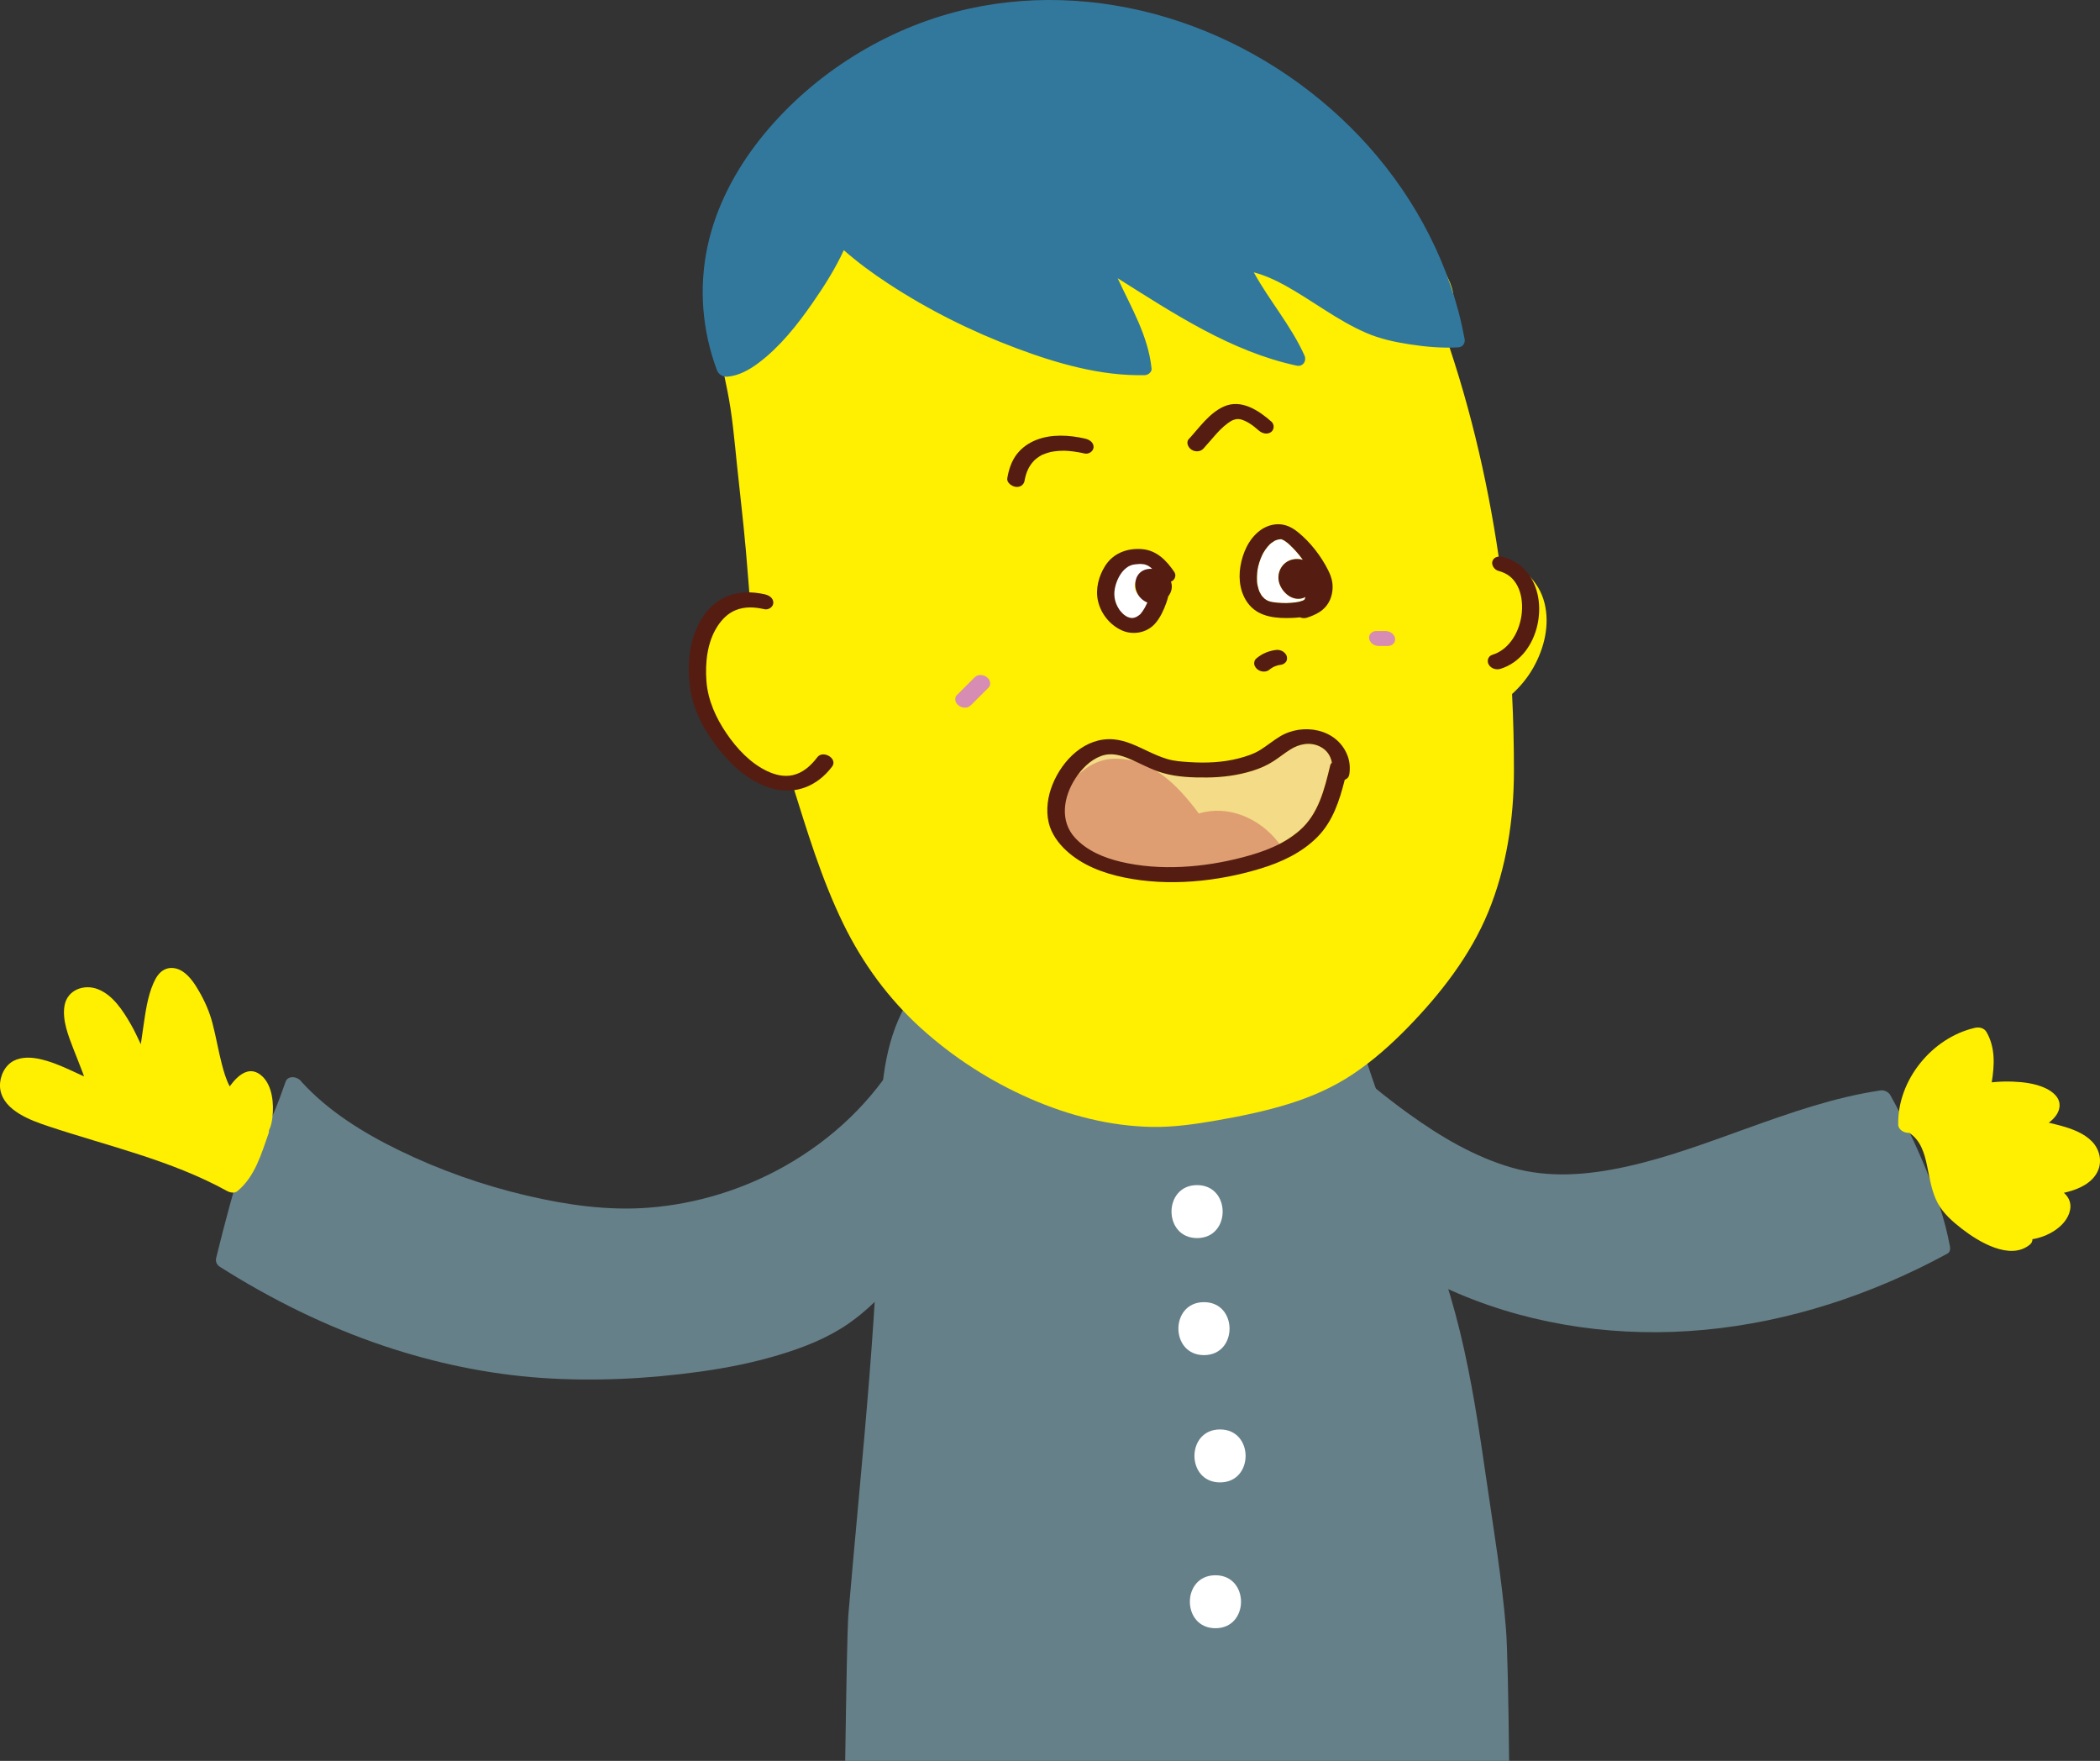 <?xml version="1.0" encoding="UTF-8"?>
<svg id="_レイヤー_1" data-name="レイヤー_1" xmlns="http://www.w3.org/2000/svg" version="1.1" viewBox="0 0 267.069 223.899">
  <rect x="0" y="0" width="267.069" height="223.899" fill="#333333" stroke="none"/>
  <!-- Generator: Adobe Illustrator 29.2.1, SVG Export Plug-In . SVG Version: 2.1.0 Build 116)  -->
  <defs>
    <style>
      .st0 {
        fill: #f3db87;
      }

      .st1 {
        fill: #551c12;
      }

      .st2 {
        fill: #d78cb4;
      }

      .st3 {
        fill: #32789d;
      }

      .st4 {
        fill: #fff;
      }

      .st5 {
        fill: #ffef00;
      }

      .st6 {
        fill: #de9e71;
      }

      .st7 {
        fill: #668089;
      }
    </style>
  </defs>
  <path class="st7" d="M191.923,223.899c-.084-8.001-.216-14.524-.404-16.829-.519-6.362-1.579-12.654-2.491-18.967-.914-6.32-1.856-12.651-3.373-18.859-2.895-11.842-8.155-22.896-11.911-34.458-.3-.924-1.849-1.043-2.143-.333-2.152-.807-4.413-1.388-6.628-1.966-2.888-.753-5.721-1.294-8.684-1.646-4.829-.574-9.676-1.082-14.433-2.118-2.234-.486-4.4-1.104-6.506-2.001-2.001-.852-3.947-1.83-5.969-2.634-2.964-1.178-6.375-2.042-9.454-.752-2.425,1.016-4.095,3.078-5.238,5.383-2.486,5.014-2.74,10.889-2.746,16.376-.011,10.053-.596,20.095-1.393,30.113-.796,10.002-1.801,19.986-2.649,29.984-.143,1.682-.276,9.534-.414,18.708h84.438Z"/>
  <g>
    <path class="st7" d="M168.549,135.475c.861,5.874,1.334,11.814,1.411,17.75-.095.03-.189.071-.276.136-.419.311-.475.984-.058,1.335.112.094.228.183.341.276,0,.313.006.627.004.94-.007,1.024,1.619,1.435,2.08.715,4.153,3.171,8.66,5.84,13.486,7.881,9.799,4.145,20.609,5.565,31.177,4.584,10.866-1.009,21.391-4.498,30.954-9.7.317-.173.38-.567.322-.884-.624-3.386-1.757-6.67-3.062-9.849-1.323-3.223-2.836-6.366-4.527-9.412-.223-.402-.776-.669-1.228-.602-5.887.866-11.53,2.861-17.108,4.864-5.015,1.801-10.043,3.691-15.259,4.835-4.806,1.054-9.789,1.496-14.573.11-4.745-1.374-9.051-3.943-13.039-6.807-2.986-2.144-5.805-4.5-8.579-6.907-.123-.811-.248-1.622-.385-2.431-.197-1.166-2.368-1.116-2.143.219-.012-.011-.025-.022-.037-.032-.408-.359-1.07-.573-1.557-.211-.426.316-.466.976-.058,1.335.704.619,1.409,1.237,2.116,1.853Z"/>
    <path class="st5" d="M90.1,92.693c1.462,2.557,3.722,4.573,6.402,5.782,1.352.609,2.777.955,4.223,1.085,1.904,6.057,3.729,12.174,6.522,17.897,2.462,5.042,5.745,9.533,9.91,13.3,4.093,3.702,8.788,6.722,13.844,8.932,4.884,2.136,10.199,3.516,15.547,3.598,2.761.043,5.438-.35,8.152-.82,3.129-.542,6.256-1.188,9.29-2.134,2.854-.891,5.578-2.094,8.07-3.757,2.535-1.692,4.831-3.736,6.956-5.914,4.164-4.268,7.969-9.147,10.252-14.692,2.329-5.656,3.259-11.832,3.267-17.923.004-3.269-.075-6.539-.237-9.805,1.092-.982,2.012-2.115,2.733-3.403,1.365-2.437,2.084-5.392,1.396-8.154-.722-2.903-3.036-4.892-5.811-5.766-1.509-10.324-3.946-20.513-7.516-30.322.282-.001.552-.103.799-.336,2.013-1.892.443-4.86-.808-6.704-2.991-4.407-8.027-6.778-12.888-8.528-5.484-1.973-11.054-3.63-16.824-4.52-6.408-.989-12.894-1.311-19.362-1.648-5.926-.309-12.385-1.095-18.052,1.131-5.89,2.313-10.812,6.425-16.006,9.92-2.072,1.395-4.168,2.782-5.943,4.555-.821.82-1.535,1.728-2.062,2.765-.562,1.106-.71,2.322-.719,3.549-.022,2.992.676,5.959,1.266,8.874.638,3.15.895,6.298,1.228,9.49.375,3.598.805,7.19,1.124,10.794.179,2.027.325,4.055.497,6.081-.608.096-1.227.273-1.857.571-2.912,1.376-4.762,3.857-5.171,7.044-.398,3.098.226,6.345,1.777,9.058Z"/>
    <path class="st0" d="M136.716,106.523c1.502,1.631,3.637,2.53,5.788,3.043,5.021,1.197,10.606.733,15.561-.568,2.644-.694,5.163-1.621,7.221-3.416,2.409-2.101,3.157-5.26,3.878-8.237.04-.165.118-.289.218-.382-.156-.877-.653-1.632-1.556-2.062-1.264-.602-2.628-.307-3.764.416-.711.453-1.369.982-2.075,1.443-.84.549-1.749.943-2.705,1.242-1.864.582-3.823.834-5.771.852-1.858.017-3.786-.048-5.582-.559-1.459-.415-2.78-1.166-4.166-1.762-1.216-.522-2.455-.884-3.749-.405-1.4.518-2.49,1.668-3.285,2.896-1.486,2.296-1.988,5.353-.015,7.497Z"/>
    <path class="st6" d="M134.78,104.306c.343,3.536,3.465,5.195,6.599,5.854,1.374.289,2.782.425,4.2.466.088.059.182.11.28.141,2.499.791,5.245.608,7.795.184,2.501-.415,5.024-1.07,7.335-2.127.172-.079.294-.182.382-.298.833.336,1.919-.502,1.171-1.459-2.373-3.034-6.355-4.771-10.081-3.627-2.661-3.574-6.053-7.132-10.883-6.962-3.769.133-7.159,4.098-6.798,7.828Z"/>
    <path class="st4" d="M159.855,73.8c.015.32.009.321.092.701.032.144.069.287.114.428.026.083.055.165.086.247.007.018.009.025.013.037.006.012.012.022.022.043.064.127.129.252.205.372.037.059.077.117.118.175.007.008.007.008.017.018.095.105.191.206.294.302.007.007.009.009.015.015.01.007.016.01.031.02.072.048.144.097.217.144.004.002.057.031.099.055.048.021.111.05.114.052.091.034.182.062.274.091 0-.007.258.056.316.066.2.031.402.053.603.071.796.07,1.469.069,2.322-.052.394-.056.46-.071.861-.214.033-.012.066-.028.099-.043.032-.02.105-.064.119-.077.002-.002.003-.002.005-.003.012-.013.023-.028.033-.042.021-.056.041-.111.06-.167.007-.021.011-.032.016-.044.001-.006.001-.008.002-.018.003-.02.002-.04.004-.06-.109.058-.225.108-.349.145-1.299.381-2.526-.669-2.937-1.837-.384-1.093.078-2.358,1.117-2.886.582-.296,1.244-.324,1.857-.155-.161-.217-.322-.435-.488-.636-.25-.301-.51-.595-.782-.875-.129-.132-.26-.262-.395-.387-.065-.06-.13-.119-.196-.178-.023-.02-.092-.076-.126-.104-.111-.086-.223-.17-.34-.246-.065-.042-.231-.121-.26-.141-.128-.036-.223-.047-.002-.031-.064-.005-.141-.015-.204-.025-.008-.001-.011-.002-.017-.004-.008.002-.011.003-.021.005-.101.018-.203.025-.304.038-.028.013-.225.065-.273.084-.063.024-.124.052-.185.08-.006.004-.005.003-.012.007-.139.084-.273.171-.401.27-.054.042-.106.087-.159.131-.01.008-.014.011-.019.015-.005.005-.007.007-.013.014-.1.102-.197.206-.289.315-.203.242-.384.505-.543.778-.005.015-.129.251-.151.298-.067.142-.129.286-.187.432-.128.326-.234.66-.316,1-.106.44-.185,1.156-.156,1.779Z"/>
    <path class="st4" d="M141.878,76.949c.291.644.566,1.06,1.116,1.425.172.115.15.106.276.16.031.013.289.091.307.104.262.05.505.048.684.003,1.005-.254,1.588-1.165,1.862-2.175-1.161-.384-2.245-1.338-1.63-2.667.406-.877,1.355-1.367,2.246-1.236-.002-.006-.003-.012-.005-.018-.026-.086-.032-.113-.032-.122-.003 0-.013-.012-.048-.078-.06-.113-.125-.221-.19-.332-.006-.011-.018-.027-.029-.043-.031-.038-.061-.077-.095-.112-.033-.034-.181-.171-.197-.194-.075-.055-.152-.107-.229-.161-.039-.027-.081-.048-.123-.071-.027-.014-.056-.029-.074-.036-.161-.062-.319-.122-.485-.17-.011-.004-.015-.005-.023-.007-.002-.001-.003-.001-.006-.001-.075-.016-.15-.03-.226-.042-.181-.03-.363-.051-.545-.064-.278-.021-.58-.02-.912.055-.007.007-.261.09-.321.113-.175.069-.075.018-.233.116-.316.194-.428.299-.619.527-.386.46-.574.887-.742,1.518-.287,1.078-.169,2.531.274,3.508Z"/>
    <path class="st3" d="M91.173,47.056c.206.554.736.887,1.329.839,1.466-.118,2.82-.887,3.974-1.754,2.734-2.054,4.937-4.852,6.875-7.641,1.463-2.106,2.882-4.337,3.961-6.688,1.758,1.543,3.655,2.933,5.606,4.215,5.108,3.357,10.659,6.122,16.381,8.265,5.168,1.935,10.744,3.543,16.311,3.407.385-.01.887-.388.844-.812-.421-4.186-2.588-7.765-4.314-11.509,7.153,4.501,14.437,9.327,22.758,11.112.815.175,1.305-.609.998-1.294-1.7-3.783-4.456-6.95-6.445-10.567,1.377.364,2.69.953,3.944,1.644,3.499,1.928,6.655,4.454,10.339,6.048,1.767.764,3.645,1.172,5.542,1.463,2.034.312,4.115.498,6.174.383.569-.032.913-.529.814-1.06-.216-1.16-.471-2.311-.771-3.452-2.342-8.911-7.249-17.05-13.783-23.517-6.482-6.416-14.555-11.277-23.294-13.908-8.743-2.632-18.104-3.024-26.96-.696-9.627,2.531-18.62,8.352-24.801,16.164-3.155,3.988-5.609,8.635-6.675,13.631-1.124,5.268-.686,10.681,1.193,15.726Z"/>
    <path class="st1" d="M158.906,76.945c1.345,1.563,3.544,1.704,5.462,1.621.304-.013.622-.036.942-.075.286.118.612.142.905.047.567-.186,1.132-.418,1.634-.746.957-.625,1.486-1.594,1.605-2.719.101-.951-.13-1.741-.551-2.581-.898-1.791-2.244-3.531-3.798-4.798-.765-.624-1.59-1.053-2.596-1.038-.82.012-1.637.318-2.288.812-1.425,1.082-2.182,2.827-2.472,4.549-.288,1.71.002,3.585,1.158,4.929ZM160.01,72.022c.082-.34.187-.675.316-1.0.058-.146.12-.29.187-.432.023-.047.146-.283.151-.298.159-.273.34-.536.543-.778.092-.109.189-.213.289-.315.006-.006.008-.008.013-.014.005-.004.009-.007.019-.015.053-.044.105-.089.159-.131.128-.099.262-.186.401-.27.007-.004.006-.004.012-.007.061-.028.122-.056.185-.08.048-.019.245-.071.273-.084.102-.013.204-.021.304-.038.011-.002.014-.003.021-.005.007.001.009.002.017.004.063.01.14.021.204.025-.221-.016-.126-.005.002.031.029.019.195.099.26.141.117.076.229.16.34.246.035.028.103.084.126.104.066.058.132.118.196.178.135.126.266.255.395.387.273.281.533.574.782.875.167.201.327.419.488.636-.613-.169-1.275-.14-1.857.155-1.038.527-1.501,1.793-1.117,2.886.411,1.169,1.638,2.219,2.937,1.837.124-.036.24-.086.349-.145-.003.02-.001.04-.004.06-.001.009-.001.011-.002.018-.005.013-.009.024-.016.044-.019.056-.039.111-.06.167-.011.014-.022.028-.033.042-.002.002-.003.001-.005.003-.014.013-.087.057-.119.077-.033.015-.066.031-.099.043-.401.143-.467.158-.861.214-.852.121-1.526.122-2.322.052-.202-.018-.403-.04-.603-.071-.058-.009-.316-.072-.316-.066-.091-.029-.183-.057-.274-.091-.004-.001-.067-.03-.114-.052-.043-.024-.095-.052-.099-.055-.073-.047-.145-.095-.217-.144-.015-.01-.021-.013-.031-.02-.006-.006-.007-.007-.015-.015-.103-.096-.199-.197-.294-.302-.009-.01-.01-.01-.017-.018-.041-.057-.081-.115-.118-.175-.075-.12-.141-.246-.205-.372-.01-.021-.016-.031-.022-.043-.004-.012-.007-.019-.013-.037-.03-.082-.06-.164-.086-.247-.045-.141-.082-.284-.114-.428-.083-.38-.077-.381-.092-.701-.03-.623.049-1.339.156-1.779Z"/>
    <path class="st1" d="M151.185,55.831c1.342-1.453,2.607-3.321,4.469-4.146,2.214-.981,4.429.507,6.039,1.924.401.353.378,1.029-.058,1.335-.498.35-1.14.156-1.557-.211-.75-.66-1.436-1.162-2.273-1.408-.018-.004-.037-.007-.059-.01-.09-.013-.181-.02-.271-.033-.008-.001-.01-.002-.015-.003-.003 0-.004.001-.007.001-.085.008-.17.015-.254.022-.032.003-.142.033-.158.036-.05.015-.1.03-.15.047-.067.024-.132.053-.198.08-.021.009-.042.019-.063.029-.007.004-.003.002-.018.011-1.409.83-2.406,2.279-3.564,3.531-.393.425-1.043.449-1.52.139-.405-.263-.739-.918-.345-1.345Z"/>
    <path class="st1" d="M129.371,57.681c.63-.794,1.485-1.378,2.424-1.747,1.951-.766,4.202-.622,6.207-.164.523.119,1.095.47,1.075,1.084-.018.535-.617.925-1.129.809-.473-.108-.951-.198-1.432-.26-.219-.028-.439-.051-.659-.067-.109-.008-.218-.015-.327-.02-.002,0-.142-.004-.192-.007-.423-.004-.849.023-1.268.082-.101.015-.202.033-.303.049-.05.009-.1.018-.149.029.099-.024.089-.022-.031.007-.192.048-.382.104-.569.17-.445.157-.525.192-.895.434-.174.114-.34.24-.497.376-.014.013-.015.013-.021.018-.026.026-.052.052-.078.078-.078.084-.156.167-.23.256-.522.629-.843,1.398-.99,2.287-.093.562-.559.879-1.129.809-.467-.058-1.169-.517-1.075-1.084.188-1.134.542-2.227,1.266-3.141Z"/>
    <path class="st1" d="M159.548,84.052c.061-.162.163-.292.305-.39.693-.58,1.578-.928,2.473-1.025.284-.031.607.053.845.208.207.135.43.381.484.632.052.243.033.516-.139.713-.174.2-.41.318-.675.347-.094.01-.187.029-.28.046-.211.056-.416.13-.614.222-.209.118-.41.25-.594.404-.192.161-.541.202-.777.173-.271-.033-.596-.176-.781-.384-.167-.189-.317-.436-.294-.7.016-.082.031-.164.047-.246Z"/>
    <path class="st1" d="M133.371,104.605c.33,1.393,1.213,2.611,2.257,3.567,2.028,1.856,4.648,2.84,7.304,3.392,5.653,1.174,11.895.547,17.386-1.128,2.663-.812,5.258-2.021,7.236-4.026,1.956-1.982,2.798-4.623,3.464-7.259.296-.109.53-.339.586-.718.116-.794.055-1.618-.236-2.37-1.33-3.438-5.695-4.189-8.614-2.409-.847.516-1.612,1.156-2.452,1.683-.836.525-1.799.836-2.75,1.085-2.053.537-4.236.617-6.344.476-.913-.061-1.85-.118-2.733-.379-.829-.244-1.621-.594-2.402-.96-1.417-.664-2.86-1.416-4.448-1.551-3.601-.307-6.508,2.611-7.767,5.738-.612,1.522-.868,3.247-.486,4.859ZM136.731,99.027c.795-1.228,1.885-2.378,3.285-2.896,1.294-.479,2.533-.118,3.749.405,1.386.596,2.707,1.347,4.166,1.762,1.797.51,3.724.576,5.582.559,1.948-.018,3.908-.27,5.771-.852.957-.299,1.865-.694,2.705-1.242.705-.461,1.364-.991,2.075-1.443,1.135-.723,2.499-1.018,3.764-.416.903.43,1.4,1.185,1.556,2.062-.1.093-.178.217-.218.382-.721,2.977-1.468,6.137-3.878,8.237-2.059,1.795-4.578,2.721-7.221,3.416-4.955,1.301-10.54,1.765-15.561.568-2.151-.513-4.287-1.411-5.788-3.043-1.973-2.144-1.471-5.201.015-7.497Z"/>
    <path class="st1" d="M88.983,79.098c.743-1.363,1.801-2.482,3.214-3.155,1.575-.75,3.402-.759,5.075-.374.526.121,1.092.469,1.075,1.083-.015.535-.62.926-1.129.809-1.25-.288-2.513-.363-3.716.143-.96.403-1.705,1.172-2.263,2.033-1.303,2.01-1.576,4.642-1.397,6.977.186,2.424,1.197,4.647,2.55,6.639,1.306,1.922,3.064,3.811,5.2,4.807,1.021.476,2.118.748,3.239.497,1.318-.295,2.327-1.235,3.12-2.281.718-.946,2.643.179,1.865,1.206-1.83,2.414-4.52,3.574-7.499,2.81-2.76-.708-5.114-2.782-6.847-4.966-1.75-2.206-3.259-4.84-3.679-7.663-.425-2.856-.21-5.991,1.194-8.566Z"/>
    <path class="st1" d="M189.781,83.262c2.248-.686,3.561-3.092,3.761-5.408.099-1.144-.046-2.375-.547-3.334-.557-1.067-1.303-1.625-2.447-1.938-.503-.138-.923-.746-.736-1.259.209-.575.872-.629,1.373-.491,5.173,1.416,5.7,8.192,2.822,11.949-.806,1.052-1.914,1.874-3.186,2.262-.544.166-1.198-.035-1.491-.543-.265-.458-.082-1.075.451-1.238Z"/>
    <g>
      <path class="st1" d="M146.453,74.171c-.001-.004-.003-.013-.005-.018.001.001.002.003.003.004.002.006.003.012.005.018-.001-.001-.003-.002-.004-.004Z"/>
      <path class="st1" d="M145.515,71.755c.027.005.054.01.081.015.003.001.006.002.009.003-.072-.012-.095-.017-.09-.018Z"/>
      <path class="st1" d="M139.643,76.433c.366,1.599,1.51,3.029,3.002,3.708,1.438.655,3.207.333,4.265-.865.65-.737,1.109-1.75,1.431-2.669.087-.247.165-.51.228-.779.089-.119.172-.243.241-.376.258-.502.271-1.015.11-1.494.473-.19.728-.775.425-1.225-.987-1.465-2.241-2.758-4.102-2.911-1.867-.153-3.654.501-4.687,2.12-.835,1.308-1.264,2.957-.913,4.491ZM141.794,74.77c.185-.939.703-1.982,1.403-2.525.273-.211.352-.258.601-.353.063-.024.128-.045.192-.065.011-.004.07-.018.11-.028.034-.005.098-.016.097-.016.078-.01.155-.023.233-.033.164-.02.328-.033.493-.042.014-.001.078-.001.119-.002.038.002.086.004.099.005.109.009.218.019.326.036.016.002.032.006.047.009.006-.001.048.005.081.015.017.003.033.007.05.009-.017-.002-.027-.004-.04-.007.001.001.003.001.004.001.113.041.228.09.341.127.041.027.086.049.128.075.086.054.167.114.25.172.002.001.001.001.003.002.04.036.081.072.12.109.026.024.048.051.073.075-.851-.069-1.704.303-2.017,1.216-.435,1.265.252,2.609,1.41,3.06-.08.177-.164.352-.255.524-.021.04-.042.079-.063.119-.038.065-.075.13-.115.194-.142.233-.296.46-.479.663-.005.004-.007.005-.014.01-.061.045-.119.095-.182.14-.069.05-.24.153-.283.178-.018.006-.089.035-.087.035-.062.023-.124.042-.186.065-.014.005-.015.005-.026.009-.059.01-.117.018-.176.024-.016.002-.099.002-.146.004-.031-.003-.064-.006-.076-.008-.108-.017-.315-.087-.114-.011-.116-.043-.234-.082-.35-.126-0-0-0-0-.001-0-.05-.029-.101-.057-.15-.088-.069-.042-.134-.089-.201-.135-.012-.008-.056-.042-.086-.065-.017-.015-.035-.03-.038-.033-.047-.047-.097-.091-.144-.138-.095-.095-.183-.197-.272-.298-.008-.009-.031-.04-.048-.061-.032-.044-.063-.089-.093-.135-.549-.83-.736-1.716-.541-2.706Z"/>
    </g>
    <path class="st2" d="M174.278,80.582c.061-.057.122-.114.182-.17.149-.1.313-.159.493-.176h1.12c.147-.019.291-.006.43.039.15.025.288.081.415.169.124.073.224.169.302.287.089.098.15.213.182.344.052.243.033.516-.139.713-.061.057-.122.114-.182.17-.149.1-.313.159-.493.176h-1.12c-.147.019-.291.006-.43-.039-.15-.025-.288-.081-.415-.169-.124-.073-.224-.169-.302-.287-.089-.098-.15-.213-.182-.344-.052-.243-.033-.516.139-.713Z"/>
    <path class="st2" d="M121.654,88.42c.746-.746,1.493-1.493,2.239-2.239.195-.195.394-.316.675-.347.273-.03.619.048.845.207.216.152.426.364.484.632.05.233.042.532-.139.713-.746.747-1.493,1.493-2.239,2.239-.195.195-.394.316-.675.347-.273.03-.619-.048-.845-.207-.216-.152-.426-.364-.484-.632-.05-.233-.042-.532.139-.713Z"/>
    <path class="st7" d="M27.962,161.072c6.544,4.151,13.552,7.612,20.905,10.076,6.466,2.167,13.201,3.582,20.008,4.055,6.692.465,13.539.119,20.18-.802,3.356-.466,6.698-1.131,9.946-2.105,3.099-.929,6.176-2.118,8.854-3.963,4.825-3.324,8.065-8.292,11.82-12.684.466-.008.888-.253.919-.803.09-1.567-.432-2.999-.817-4.492-.417-1.617-.799-3.243-1.196-4.864-.797-3.257-1.613-6.51-2.57-9.724.077-.128.158-.254.234-.384.651-1.11-1.268-2.222-1.865-1.206-3.464,5.9-8.549,10.678-14.484,14.045-5.297,3.005-11.27,4.854-17.342,5.332-5.231.412-10.48-.341-15.568-1.534-5.598-1.313-11.095-3.251-16.263-5.771-4.512-2.2-8.967-4.954-12.374-8.69-.424-.667-1.713-.898-2.024-.022-1.03,2.894-2.111,5.998-4.063,8.43-.439-.057-.873.095-1.027.563-1.446,4.414-2.636,8.907-3.742,13.417-.11.449.07.874.467,1.126Z"/>
    <g>
      <path class="st5" d="M259.718,140.311c.011.022.013.028,0,0h0Z"/>
      <path class="st5" d="M241.406,142.972c.013.702.786,1.112,1.413,1.071,1.432.954,1.913,2.542,2.261,4.194.34,1.615.572,3.284,1.364,4.758.706,1.314,1.899,2.344,3.059,3.246,2.079,1.616,6.121,4.099,8.647,2.01.232-.192.333-.432.327-.689,1.848-.288,3.997-1.472,4.652-3.237.425-1.146.069-2.013-.65-2.664.145-.033.291-.066.433-.102,1.477-.378,3.102-1.113,3.821-2.541.654-1.298.315-2.849-.674-3.871-1.04-1.075-2.558-1.622-3.968-2.012-.508-.14-1.022-.262-1.536-.38.682-.521,1.246-1.163,1.357-1.966.169-1.215-.888-2.032-1.879-2.475-1.244-.555-2.688-.733-4.037-.787-.905-.037-1.804-.007-2.696.09.351-2.17.476-4.401-.658-6.383-.307-.537-.935-.671-1.491-.543-5.454,1.254-9.85,6.651-9.745,12.281Z"/>
    </g>
    <path class="st5" d="M.055,138.624c.492,2.626,3.895,3.848,6.091,4.578,7.61,2.531,15.635,4.321,22.706,8.221.381.21.96.343,1.337.031,2.25-1.859,3.03-4.709,3.972-7.351.048-.135.059-.263.045-.385.266-.513.379-1.125.444-1.68.191-1.627.007-3.896-1.226-5.118-1.599-1.585-3.151-.262-4.208,1.214-.476-.887-.76-1.898-1.008-2.85-.448-1.723-.736-3.484-1.191-5.206-.374-1.416-.949-2.734-1.681-4.002-.536-.93-1.17-1.919-2.075-2.533-.703-.476-1.604-.647-2.378-.243-.663.346-1.053,1.005-1.35,1.667-.792,1.767-1.039,3.817-1.323,5.715-.104.697-.201,1.396-.3,2.094-.415-.872-.818-1.751-1.293-2.573-.98-1.695-2.236-3.655-4.136-4.416-1.783-.714-3.925.072-4.274,2.072-.326,1.869.513,3.906,1.17,5.616.372.968.776,1.923,1.134,2.896.061.165.119.33.177.497-.542-.244-1.078-.499-1.618-.747-1.382-.635-2.796-1.238-4.298-1.522-1.134-.214-2.46-.191-3.422.531-1.018.763-1.528,2.256-1.297,3.493Z"/>
    <path class="st4" d="M152.24,150.687c4.333,0,4.34,6.734,0,6.734-4.333,0-4.34-6.734,0-6.734Z"/>
    <path class="st4" d="M153.116,165.569c4.333,0,4.34,6.734,0,6.734-4.333,0-4.34-6.734,0-6.734Z"/>
    <path class="st4" d="M155.158,181.753c4.333,0,4.34,6.734,0,6.734-4.333,0-4.34-6.734,0-6.734Z"/>
    <path class="st4" d="M154.575,200.294c4.333,0,4.34,6.734,0,6.734-4.333,0-4.34-6.734,0-6.734Z"/>
  </g>
</svg>